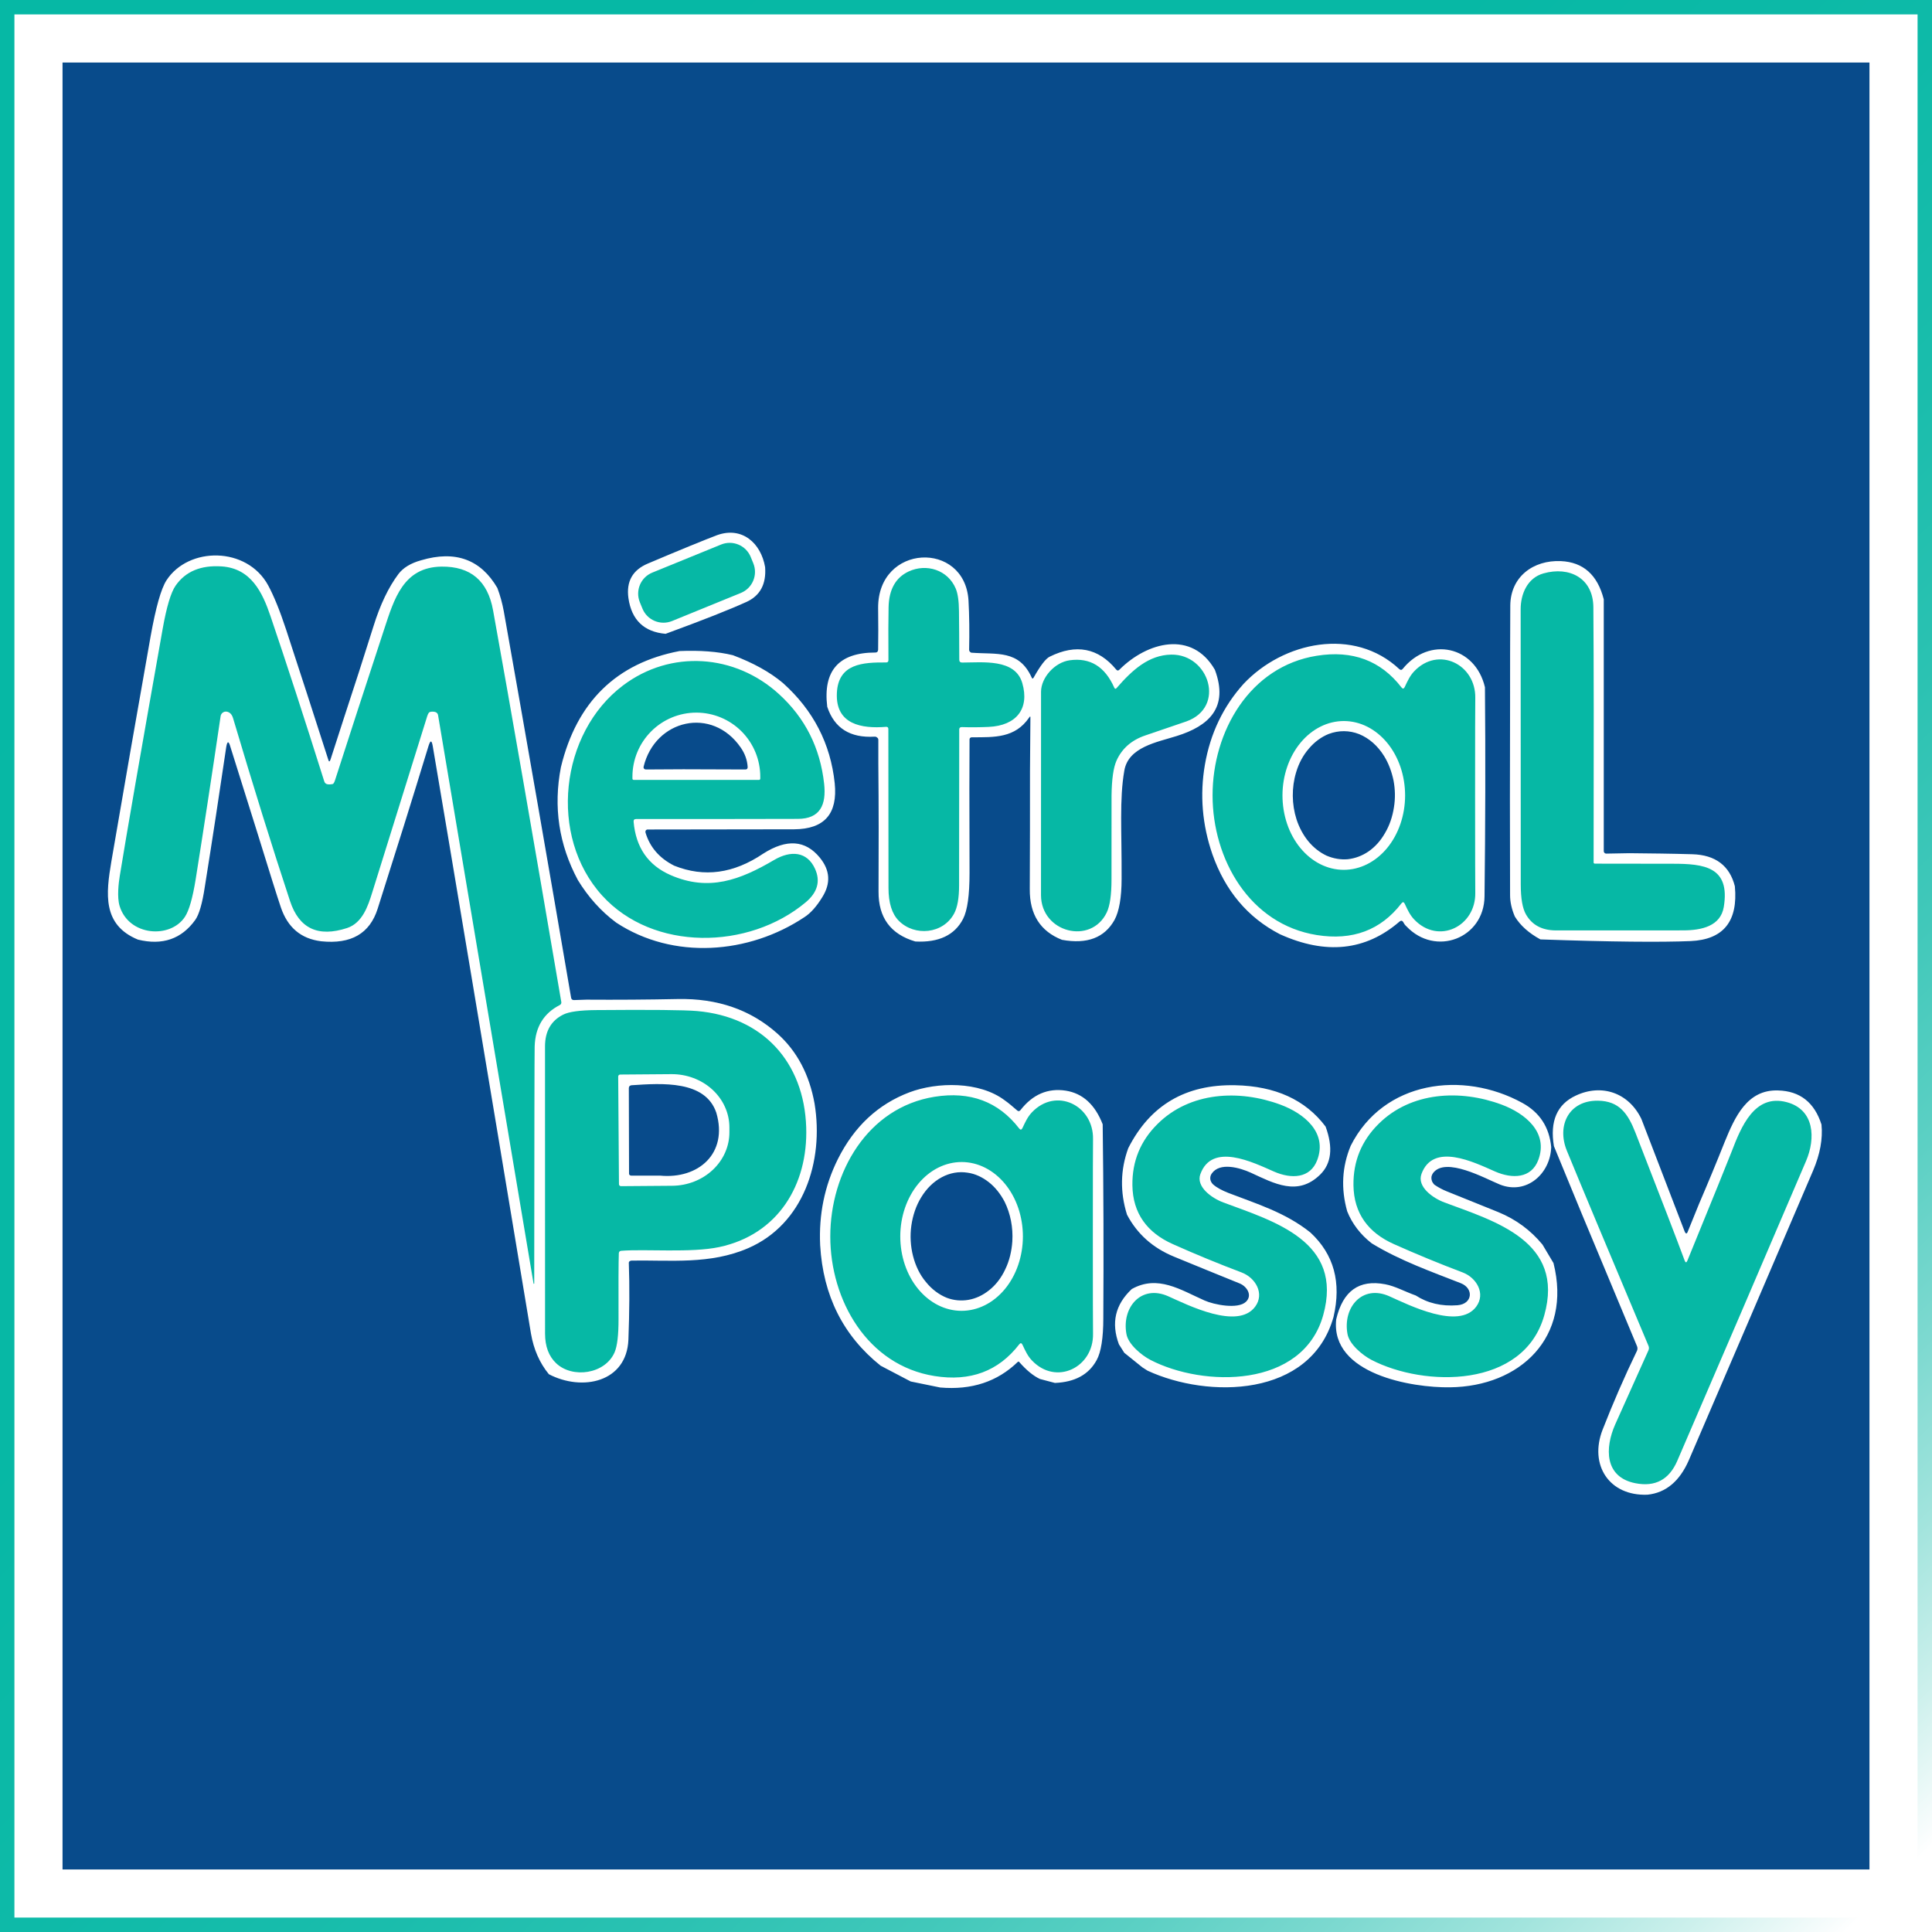 <?xml version="1.0" encoding="UTF-8"?>
<svg id="Calque_1" xmlns="http://www.w3.org/2000/svg" xmlns:xlink="http://www.w3.org/1999/xlink" version="1.1" viewBox="0 0 93 93">
  <rect x="0" y="0" width="93" height="93" fill="#808080" stroke="none"/>
  <!-- Generator: Adobe Illustrator 29.3.1, SVG Export Plug-In . SVG Version: 2.1.0 Build 151)  -->
  <defs>
    <style>
      .st0 {
        fill: #084b8b;
      }

      .st1 {
        fill: #fff;
      }

      .st2 {
        fill: url(#Dégradé_sans_nom_11);
      }

      .st3 {
        fill: #06b8a5;
      }
    </style>
    <linearGradient id="Dégradé_sans_nom_11" data-name="Dégradé sans nom 11" x1="1.459" y1="1.459" x2="90.939" y2="90.939" gradientUnits="userSpaceOnUse">
      <stop offset="0" stop-color="#06b8a5"/>
      <stop offset=".374" stop-color="#07b8a5"/>
      <stop offset=".509" stop-color="#0ebaa8"/>
      <stop offset=".605" stop-color="#1abdac"/>
      <stop offset=".683" stop-color="#2bc2b2"/>
      <stop offset=".75" stop-color="#41c8ba"/>
      <stop offset=".809" stop-color="#5cd0c4"/>
      <stop offset=".862" stop-color="#7dd9d0"/>
      <stop offset=".911" stop-color="#a2e4dd"/>
      <stop offset=".956" stop-color="#ccf0ec"/>
      <stop offset=".996" stop-color="#fafdfd"/>
      <stop offset="1" stop-color="#fff"/>
    </linearGradient>
  </defs>
  <rect class="st2" x="0" width="93" height="93"/>
  <rect class="st1" x=".694" y=".694" width="91.611" height="91.611"/>
  <rect class="st0" x="3.01" y="3.01" width="86.98" height="86.98"/>
  <path class="st1" d="M36.83,27.3c.06.82-.24,1.38-.91,1.68-.79.36-2.08.87-3.88,1.53-1.04-.09-1.64-.67-1.79-1.72-.11-.8.2-1.35.93-1.66,1.65-.7,2.76-1.15,3.34-1.37,1.2-.43,2.11.38,2.31,1.54ZM58.48,32.24c-1.1-1.91-3.25-1.35-4.6,0-.05.05-.1.05-.15-.01-.86-1.04-1.93-1.25-3.2-.62-.19.09-.45.43-.77,1-.04.07-.07.07-.1,0-.61-1.34-1.67-1.1-2.88-1.19-.04,0-.07-.02-.09-.05-.03-.02-.04-.06-.04-.09.02-.85.01-1.65-.03-2.38-.18-2.89-4.37-2.73-4.35.37.01.77.01,1.44,0,2.01-.01.09-.05.13-.13.13-1.76,0-2.53.87-2.32,2.61.34,1.03,1.1,1.51,2.28,1.44.03,0,.05,0,.07.01.02.01.04.02.06.04.02.01.03.03.04.05s.01.05.01.07v1.13c.02,2.06.02,4.11.01,6.15-.01,1.26.58,2.06,1.77,2.41,1.13.06,1.9-.31,2.3-1.09.21-.41.31-1.14.31-2.21-.01-3.23-.01-5.38,0-6.43,0-.03.01-.05.03-.07.02-.02.05-.03.08-.03,1.1,0,2.08.04,2.76-.95.04-.07.07-.06.06.02l-.02,2.56c0,1.89,0,3.78-.01,5.68-.01,1.22.51,2.03,1.55,2.44,1.21.22,2.05-.1,2.53-.96.22-.41.34-1.07.34-1.98.01-2.32-.11-3.82.13-5.2.19-1.14,1.57-1.37,2.52-1.67,1.54-.48,2.52-1.36,1.84-3.19ZM83.51,42.66c-.25-.99-.94-1.51-2.05-1.54-1.02-.03-2.03-.04-3.03-.05l-1.11.02c-.02,0-.03,0-.04-.01-.02,0-.03-.01-.04-.02s-.02-.03-.03-.04c0-.01-.01-.03-.01-.04v-12.13c-.3-1.18-.99-1.79-2.06-1.84-1.33-.06-2.43.75-2.44,2.14-.01,1.55-.01,3.11-.01,4.68-.01,3.08-.01,6.17,0,9.26,0,.31.07.66.23,1.03.27.44.68.8,1.23,1.1,3.41.12,5.82.14,7.23.08,1.58-.07,2.29-.95,2.13-2.64ZM39.46,41.28c.5.61.54,1.24.12,1.91-.27.44-.56.77-.86.96-2.67,1.78-6.31,2.07-9.06.26-.74-.55-1.35-1.24-1.84-2.04-.92-1.71-1.19-3.53-.82-5.44.76-3.14,2.67-5.01,5.71-5.59.97-.04,1.83.02,2.57.2.98.37,1.78.81,2.41,1.34,1.46,1.31,2.29,2.92,2.49,4.82.15,1.47-.49,2.21-1.95,2.22-2.36,0-4.71.01-7.05.01-.02,0-.04,0-.05.01-.02.01-.03.02-.04.03-.01.02-.02.03-.02.05v.05c.21.71.67,1.24,1.38,1.6,1.45.58,2.87.38,4.29-.58,1.13-.72,2.03-.65,2.72.19ZM35.99,36.92c-.02-.33-.13-.64-.33-.93-1.38-2.01-4.13-1.36-4.68.92v.05c.01.01.01.03.02.04s.03.02.04.03c.02,0,.03.01.05.01l1.81-.01,2.98.01c.08,0,.11-.04.11-.12ZM71.46,43.15c-.02,2.02-2.36,2.92-3.76,1.44-.06-.05-.11-.12-.15-.2-.05-.08-.11-.09-.18-.03-1.63,1.41-3.55,1.61-5.76.61-1.55-.8-2.63-2.09-3.25-3.85-.49-1.42-.61-2.86-.36-4.31.26-1.5.88-2.8,1.86-3.89,1.91-2.03,5.31-2.76,7.5-.71.06.05.11.05.16-.01,1.28-1.58,3.49-1.11,3.96.88.03,3.35.02,6.7-.02,10.07ZM66.67,40.1c.22-.37.36-.79.43-1.24.07-.43.06-.87-.02-1.29-.09-.43-.24-.83-.45-1.17-.31-.5-.72-.86-1.2-1.06-.48-.19-.99-.19-1.47-.01-.35.14-.68.38-.95.7-.28.32-.49.71-.62,1.15-.22.73-.21,1.54.02,2.26.13.4.33.77.58,1.07s.55.53.87.68c.33.14.68.2,1.02.17.35-.04.68-.16.99-.37.32-.22.59-.52.8-.89ZM36.02,60.08c-1.84.8-3.75.57-5.62.6-.09.01-.14.05-.13.14.04,1.1.03,2.32-.02,3.66-.08,2.06-2.22,2.51-3.83,1.67-.45-.55-.73-1.2-.86-1.95-.13-.8-2.77-16.66-3.97-23.79l-.76-4.5c-.05-.28-.11-.29-.2-.01-.78,2.56-1.6,5.17-2.45,7.84-.38,1.2-1.28,1.72-2.72,1.57-.97-.12-1.61-.66-1.94-1.63-.17-.5-.55-1.71-1.14-3.62l-1.29-4.11c-.08-.29-.15-.29-.2.01-.32,2.17-.66,4.41-1.03,6.72-.12.81-.28,1.35-.46,1.6-.66.92-1.58,1.24-2.76.95-1.72-.71-1.54-2.21-1.28-3.76.62-3.62,1.25-7.23,1.89-10.84.25-1.39.5-2.28.76-2.69,1.06-1.64,3.88-1.64,4.9.24.27.5.56,1.21.86,2.12.69,2.11,1.37,4.2,2.03,6.26.03.12.07.12.11,0l.64-1.98c.49-1.49.97-2.97,1.43-4.44.32-1.03.72-1.87,1.2-2.51.22-.29.58-.52,1.09-.66,1.65-.49,2.87-.04,3.67,1.33.14.37.24.74.31,1.12,1.1,6.19,2.18,12.4,3.24,18.6.01.08.06.12.14.12l.6-.02c1.47.01,2.93,0,4.39-.03,1.92-.04,3.53.52,4.82,1.68.93.84,1.52,1.96,1.77,3.35.46,2.79-.54,5.81-3.19,6.96ZM34.48,53.56c-.53-1.56-2.6-1.42-4.08-1.32-.08.01-.13.05-.13.14l.01,4.12c0,.02.01.05.03.06.02.02.04.03.07.03h1.39c1.84.18,3.29-1.06,2.71-3.03ZM63.08,59.33c-1.21-.97-2.59-1.38-3.96-1.91-.3-.12-.55-.25-.73-.41-.07-.07-.12-.16-.13-.25-.01-.09.01-.19.07-.27.39-.56,1.35-.28,1.88-.04,1.13.52,2.26,1.15,3.34.09.54-.53.63-1.3.26-2.31-.97-1.29-2.42-1.95-4.35-1.99-2.39-.05-4.1.96-5.15,3.03-.38,1.04-.4,2.11-.06,3.2.49.93,1.24,1.6,2.26,2.02,1.04.43,2.1.86,3.16,1.29.35.14.63.57.31.88-.39.38-1.56.14-2-.06-1.15-.51-2.25-1.25-3.5-.55-.8.75-1,1.63-.62,2.66l.26.41.87.7.25.16c2.92,1.35,7.85,1.3,8.95-2.58.39-1.67.02-3.02-1.11-4.07ZM74.78,60.8l-.53-.89c-.57-.69-1.27-1.21-2.12-1.56-.68-.27-1.5-.61-2.48-1-.2-.08-.39-.18-.57-.3-.05-.03-.08-.07-.11-.12-.03-.04-.05-.1-.06-.15-.01-.05-.01-.11,0-.16.02-.06.04-.11.07-.15.6-.81,2.51.26,3.22.55,1.28.51,2.43-.52,2.47-1.8-.09-.96-.55-1.67-1.39-2.13-2.86-1.57-6.68-1.07-8.26,2.06-.42,1.01-.48,2.06-.17,3.16.24.6.64,1.12,1.18,1.54,1.37.84,2.97,1.4,4.29,1.92.63.25.57,1-.16,1.06-.77.06-1.44-.1-2.01-.47-.51-.18-.99-.45-1.47-.54-1.26-.24-2.04.32-2.36,1.69-.28,2.64,3.66,3.3,5.48,3.27,3.37-.04,5.88-2.4,4.98-5.98ZM87.68,54.13c-.34-1.06-1.03-1.61-2.09-1.64-1.49-.05-2.08,1.28-2.57,2.48-.39.98-.8,1.97-1.23,2.97l-.54,1.33c-.05.14-.1.14-.16,0l-2.08-5.41c-.61-1.26-1.91-1.71-3.16-1.12-.9.42-1.25,1.23-1.05,2.43l1.33,3.23,2.67,6.4c.03.07.03.15,0,.22-.61,1.26-1.16,2.53-1.66,3.81-.65,1.69.32,3.19,2.16,3.12.89-.09,1.55-.65,1.99-1.65,2-4.65,4-9.3,5.99-13.96.33-.78.47-1.52.4-2.21ZM53.11,63.45c0,.96-.11,1.64-.32,2.02-.38.7-1.05,1.06-2.01,1.1l-.72-.19c-.32-.15-.65-.42-1-.82l-.01-.01c-.01,0-.01-.01-.02-.01q-.01,0-.02.01t-.02.01c-.98.95-2.22,1.36-3.73,1.23l-1.42-.29-1.45-.76c-1.8-1.44-2.77-3.37-2.91-5.8-.07-1.47.21-2.85.85-4.14.79-1.58,1.94-2.65,3.45-3.22,1.33-.5,3.36-.54,4.59.39.2.14.39.31.59.48.05.05.11.05.16-.01.59-.76,1.32-1.07,2.18-.94.82.13,1.41.67,1.78,1.62.04,3.08.05,6.19.03,9.33ZM47.61,62.11c.32-.25.59-.6.78-1.01.2-.41.31-.88.34-1.35.04-.67-.09-1.33-.37-1.9-.2-.38-.46-.71-.77-.95-.31-.24-.65-.4-1.01-.45-.43-.07-.86.01-1.25.22-.39.21-.73.54-.99.97-.24.39-.4.86-.47,1.35s-.04,1,.08,1.47c.12.47.33.91.62,1.25.28.35.63.61,1,.76.34.13.7.16,1.05.1s.69-.22.99-.46Z"/>
  <path class="st3" d="M34.711,26.212l-3.311,1.351c-.56.228-.828.867-.6,1.427l.124.304c.228.56.867.828,1.427.6l3.311-1.351c.56-.228.828-.867.6-1.427l-.124-.304c-.228-.56-.867-.828-1.427-.6ZM20.955,34.273c-.096-.023-.183-.023-.261,0-.048.014-.092.084-.132.211-.278.89-1.159,3.715-2.644,8.476-.199.641-.467,1.467-1.21,1.712-1.394.456-2.31.025-2.746-1.296-.844-2.554-1.757-5.487-2.741-8.798-.057-.193-.161-.3-.312-.322-.067-.01-.134.007-.188.048-.054.04-.09.1-.101.168-.436,2.953-.837,5.571-1.201,7.854-.145.899-.317,1.501-.516,1.805-.701,1.071-2.704.935-3.146-.521-.132-.435-.044-1.124.009-1.451.33-2.033,1.019-5.999,2.066-11.898.187-1.05.393-1.739.618-2.066.477-.688,1.218-.998,2.223-.93,1.409.097,1.957,1.24,2.35,2.401.77,2.269,1.632,4.918,2.586,7.947.025.079.077.125.157.139.076.012.157.009.243-.009.042-.008.082-.072.12-.192.646-2.01,1.434-4.43,2.364-7.262.477-1.446.916-2.991,2.76-3.014,1.399-.017,2.226.685,2.482,2.105.819,4.534,1.914,10.82,3.285,18.857.005.029,0,.058-.014.084-.013.026-.035.047-.061.059-.777.398-1.18,1.063-1.208,1.994-.009.341-.016,4.143-.021,11.408,0,.008-.004.012-.012.012-.017.006,0,0-.021.002.002,0,.002,0,.002-.002l-4.599-27.375c-.006-.035-.022-.067-.046-.092-.024-.026-.054-.044-.088-.053ZM46.174,35.12c-.005,4.633-.007,7.134-.007,7.502,0,.606-.08,1.056-.238,1.351-.528.988-1.899,1.115-2.66.354-.333-.332-.5-.861-.5-1.587-.001-1.205-.004-3.753-.007-7.646,0-.077-.039-.113-.116-.106-1.164.095-2.429-.113-2.362-1.622.062-1.43,1.261-1.485,2.369-1.478.075.002.113-.036.113-.113-.008-1.177-.005-2.025.007-2.545.018-.854.34-1.428.965-1.721.861-.4,1.888-.074,2.267.821.1.236.153.598.157,1.085.008.68.012,1.46.014,2.339,0,.093.046.139.139.139.99-.002,2.549-.197,2.894.986.359,1.238-.285,2.05-1.617,2.112-.443.02-.874.023-1.296.009-.082-.001-.123.039-.123.12ZM76.709,41.512c0,.016.006.031.018.043.011.011.027.018.043.018,1.16.003,2.404.005,3.732.005,1.536-.002,2.792.148,2.475,2.08-.153.918-1.053,1.127-1.964,1.127-3.439.003-5.477.004-6.114.002-.669-.002-1.15-.258-1.443-.768-.168-.293-.252-.774-.252-1.444-.003-2.057-.005-6.473-.005-13.247,0-.736.324-1.508,1.096-1.726,1.249-.354,2.392.224,2.404,1.624.02,2.566.024,6.662.012,12.287ZM53.635,33.098c.031.069.07.076.118.018.75-.865,1.545-1.587,2.626-1.605,1.816-.03,2.646,2.529.729,3.216-.026.011-.689.237-1.987.678-.654.224-1.112.625-1.374,1.205-.151.336-.231.897-.241,1.682-.002.275-.002,1.622-.002,4.042,0,.74-.076,1.27-.229,1.589-.754,1.576-3.162.974-3.165-.837-.002-4.644,0-7.907.002-9.788.002-.675.65-1.413,1.379-1.515.981-.136,1.696.303,2.145,1.316ZM71.006,38.287c.001,2.815.005,4.376.009,4.685.03,1.624-1.777,2.517-2.943,1.286-.206-.218-.315-.46-.453-.754-.045-.093-.098-.098-.16-.016-.996,1.289-2.354,1.797-4.074,1.522-3.234-.518-5.016-3.653-5.016-6.723-.002-3.068,1.781-6.205,5.016-6.721,1.72-.276,3.078.231,4.074,1.52.062.082.115.076.16-.016.139-.294.248-.537.453-.754,1.166-1.231,2.973-.338,2.943,1.286-.006.308-.009,1.87-.009,4.685ZM64.679,41.871c.783.001,1.534-.375,2.089-1.045.555-.671.867-1.581.869-2.531,0-.47-.075-.936-.222-1.371-.148-.435-.364-.83-.638-1.163-.274-.333-.599-.597-.956-.778-.358-.181-.742-.274-1.129-.275-.783-.001-1.534.375-2.089,1.045-.555.671-.867,1.581-.869,2.531,0,.47.075.936.222,1.371.147.435.364.83.638,1.163.274.333.598.597.956.778.358.181.742.274,1.129.275ZM30.5,39.557c.108,1.238.7,2.094,1.777,2.566,1.844.805,3.348.236,4.986-.726.798-.47,1.589-.416,1.971.426.268.597.119,1.133-.449,1.61-2.748,2.302-7.35,2.371-9.797-.322-2.6-2.864-2.033-7.822.997-10.112,2.3-1.74,5.397-1.52,7.516.416,1.257,1.147,1.98,2.585,2.17,4.312.111,1.006-.187,1.689-1.263,1.691-1.309.005-3.905.007-7.787.007-.088,0-.128.044-.12.132ZM30.503,37.542h6.033c.016,0,.031-.006.043-.018s.018-.027.018-.042v-.093c0-.819-.324-1.603-.901-2.182-.577-.579-1.36-.904-2.176-.904s-1.599.325-2.176.904c-.577.579-.901,1.364-.901,2.182v.093c0,.016.006.031.018.042.011.011.027.018.042.018ZM29.788,60.334c-.015.415-.02,1.471-.014,3.169.002.762-.062,1.293-.19,1.594-.456,1.05-2.031,1.272-2.815.523-.353-.336-.531-.81-.532-1.423,0-.245,0-4.853-.002-13.823,0-.731.292-1.242.877-1.534.278-.139.799-.211,1.564-.218,2.644-.022,4.268-.006,4.874.046,3.174.278,5.154,2.455,5.258,5.594.092,2.769-1.356,5.164-4.183,5.767-1.349.289-3.567.086-4.719.18-.076.006-.115.047-.118.123ZM29.758,51.821l.037,5.182c0,.025.01.049.028.067.018.018.042.028.067.028l2.466-.019c.735-.005,1.439-.281,1.955-.766.517-.485.804-1.14.8-1.821v-.236c-.002-.337-.076-.671-.218-.982-.141-.311-.348-.592-.607-.829-.259-.237-.567-.424-.904-.551-.338-.127-.699-.191-1.063-.188l-2.466.019c-.025,0-.049.01-.067.028-.018.018-.028.042-.028.067ZM39.967,59.518c0-3.07,1.784-6.205,5.018-6.723,1.718-.275,3.075.233,4.072,1.522.062.082.115.076.16-.016.139-.294.248-.537.453-.754,1.166-1.231,2.973-.34,2.945,1.286-.006.307-.009,1.868-.009,4.682s.003,4.378.009,4.685c.03,1.624-1.777,2.517-2.943,1.286-.206-.217-.315-.46-.453-.754-.045-.093-.098-.098-.16-.016-.996,1.289-2.354,1.797-4.074,1.522-3.234-.516-5.018-3.651-5.018-6.72ZM46.281,63.099c.783.001,1.534-.375,2.089-1.045.555-.671.867-1.581.869-2.531,0-.47-.075-.936-.222-1.371-.148-.435-.364-.83-.638-1.163-.274-.333-.598-.597-.956-.778-.358-.181-.742-.274-1.129-.275-.783-.001-1.534.375-2.089,1.045-.555.671-.867,1.581-.869,2.531,0,.47.075.936.222,1.371.148.435.364.83.638,1.163.274.333.598.597.956.778.358.181.742.274,1.129.275ZM57.783,56.513c-.224.613.541,1.159,1.106,1.37,2.441.909,5.8,1.874,4.805,5.427-.99,3.533-5.779,3.472-8.321,2.149-.421-.22-1.06-.743-1.15-1.242-.236-1.282.71-2.401,2.015-1.818.953.426,3.336,1.629,4.178.504.472-.632.019-1.4-.652-1.652-1.114-.421-2.216-.875-3.308-1.363-1.229-.548-1.929-1.476-1.946-2.836-.014-1.154.389-2.136,1.21-2.947,1.559-1.55,3.926-1.67,5.918-.93,1.136.421,2.267,1.337,1.77,2.665-.335.893-1.249.923-2.089.553-1.022-.451-2.975-1.411-3.535.12ZM68.425,56.51c-.224.615.541,1.161,1.106,1.372,2.441.909,5.802,1.874,4.807,5.427-.99,3.533-5.781,3.472-8.324,2.149-.421-.22-1.06-.743-1.15-1.242-.236-1.282.71-2.401,2.015-1.818.953.426,3.336,1.629,4.178.504.472-.632.018-1.4-.652-1.652-1.114-.421-2.216-.875-3.308-1.363-1.229-.548-1.929-1.476-1.946-2.836-.014-1.154.389-2.137,1.21-2.95,1.559-1.55,3.926-1.67,5.918-.93,1.136.421,2.267,1.337,1.77,2.665-.335.893-1.249.923-2.089.553-1.022-.451-2.975-1.411-3.535.12ZM81.092,60.674c.043.117.089.118.136.002,1.249-3.057,1.959-4.805,2.128-5.244.453-1.18,1.096-2.79,2.649-2.378,1.349.358,1.395,1.747.935,2.827-2.051,4.801-4.119,9.615-6.202,14.44-.392.905-1.064,1.264-2.017,1.076-1.497-.296-1.471-1.703-.969-2.834.416-.932.949-2.119,1.599-3.563.031-.073.032-.144.002-.215-1.937-4.598-3.246-7.727-3.928-9.388-.504-1.229.104-2.436,1.501-2.413,1.016.016,1.439.615,1.802,1.55,1.217,3.122,2.005,5.168,2.364,6.14Z"/>
</svg>